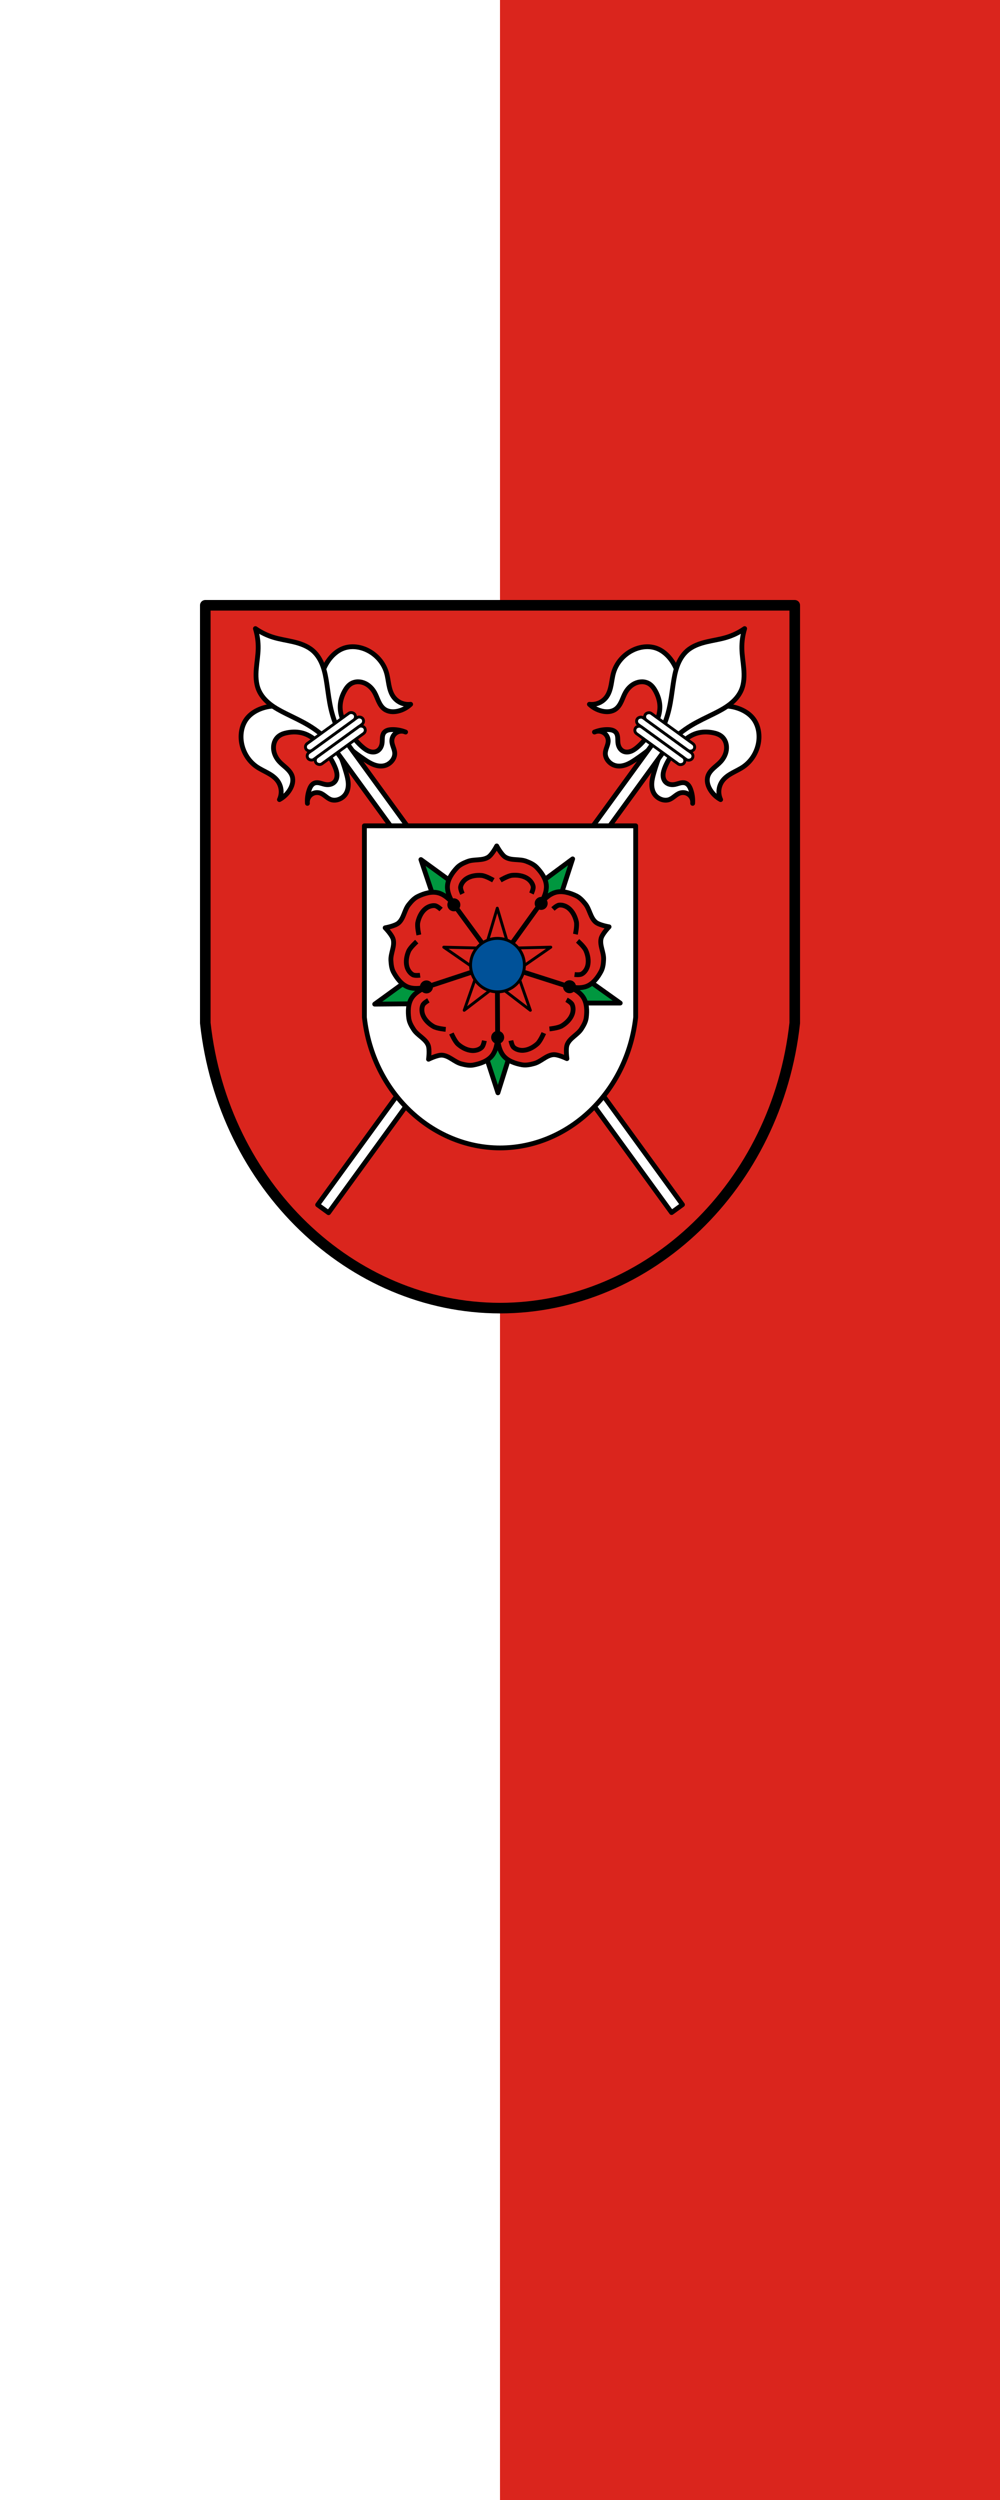 <?xml version="1.0" encoding="UTF-8" standalone="no"?>
<svg
   width="600"
   height="1500"
   viewBox="0 0 600.005 1500.007"
   version="1.1"
   id="svg14264"
   xmlns="http://www.w3.org/2000/svg"
   xmlns:svg="http://www.w3.org/2000/svg">
  <rect x="0" y="0" width="600.005" height="1500.007" fill="#333333" stroke="none"/>
  <defs
     id="defs14268" />
  <g
     id="g3081"
     transform="matrix(1,0,0,1,850.529,114.173)">
    <path
       id="rect1713"
       style="fill:#ffffff;fill-opacity:1;stroke:none;stroke-width:1;stroke-linecap:round;stroke-miterlimit:31;paint-order:stroke fill markers;stop-color:#000000"
       d="m -850.527,-114.174 h 600.003 V 1385.835 h -600.003 z" />
    <path
       id="rect1713-6"
       style="fill:#da251d;fill-opacity:1;stroke:none;stroke-width:1;stroke-linecap:round;stroke-miterlimit:31;stroke-dasharray:none;paint-order:stroke fill markers;stop-color:#000000"
       d="m -550.525,-114.174 h 300.002 V 1385.835 h -300.002 z" />
  </g>
  <g
     transform="matrix(0.577,0,0,0.577,79.786,319.055)"
     id="g14262">
    <path
       d="m 75.2,76.47 v 394.36 40.01 C 93.632,679.83 226.66,807.11 381.68,807.32 536.76,807.186 669.72,679.89 688.16,510.84 V 470.83 76.47 Z"
       fill="#f00"
       id="path14160"
       style="fill:#da251d;fill-opacity:1" />
    <g
       stroke="#000000"
       id="g14248">
      <g
         stroke-linejoin="round"
         id="g14208">
        <path
           d="m 75.2,76.47 v 394.36 40.01 C 93.632,679.83 226.66,807.11 381.68,807.32 536.76,807.186 669.72,679.89 688.16,510.84 V 470.83 76.47 Z"
           fill="none"
           stroke-linecap="round"
           stroke-width="11"
           id="path14162" />
        <g
           fill="#ffffff"
           id="g14200">
          <g
             stroke-width="5"
             id="g14170">
            <path
               d="m 124.48,188.49 c -2.135,1.521 -4.08,3.294 -5.727,5.332 -5.267,6.515 -7.113,15.372 -6.117,23.69 1.278,10.666 7.167,20.763 16.01,26.858 3.612,2.489 7.635,4.306 11.474,6.429 3.839,2.123 7.582,4.634 10.201,8.153 2.055,2.761 3.345,6.086 3.69,9.511 0.344,3.425 -0.257,6.94 -1.721,10.06 4.381,-2.354 8.122,-5.887 10.723,-10.125 1.29,-2.102 2.309,-4.388 2.815,-6.801 0.507,-2.414 0.489,-4.961 -0.241,-7.316 -1.017,-3.283 -3.335,-6 -5.85,-8.347 -2.515,-2.343 -5.29,-4.415 -7.604,-6.957 -3.058,-3.36 -5.261,-7.571 -5.856,-12.07 -0.34,-2.572 -0.15,-5.228 0.668,-7.69 0.819,-2.462 2.277,-4.724 4.264,-6.393 2.629,-2.208 6.03,-3.287 9.404,-3.916 5.337,-0.995 10.914,-0.98 16.13,0.529 4.869,1.408 9.311,4.083 13.174,7.364 3.864,3.281 7.178,7.163 10.233,11.208 4.01,5.31 7.629,10.97 10.121,17.14 0.999,2.474 1.822,5.067 1.879,7.734 0.029,1.334 -0.137,2.677 -0.556,3.943 -0.42,1.266 -1.098,2.455 -2.024,3.414 -1.228,1.27 -2.866,2.107 -4.59,2.495 -1.724,0.387 -3.529,0.338 -5.263,-0.003 -1.833,-0.361 -3.589,-1.038 -5.407,-1.465 -1.819,-0.427 -3.773,-0.59 -5.519,0.072 -1.419,0.539 -2.603,1.592 -3.487,2.826 -0.885,1.233 -1.491,2.645 -1.998,4.076 -1.461,4.128 -2.128,8.531 -1.977,12.906 0.02,-1.247 0.267,-2.489 0.737,-3.645 0.634,-1.562 1.667,-2.962 2.974,-4.03 1.307,-1.065 2.886,-1.796 4.545,-2.102 1.658,-0.306 3.393,-0.188 4.994,0.341 2.119,0.699 3.937,2.073 5.71,3.427 1.773,1.354 3.586,2.735 5.7,3.449 2.877,0.972 6.101,0.6 8.881,-0.622 2.484,-1.092 4.68,-2.857 6.213,-5.096 2.198,-3.211 2.949,-7.239 2.787,-11.127 -0.162,-3.887 -1.175,-7.684 -2.256,-11.422 -4.256,-14.725 -9.768,-29.371 -19.09,-41.535 -2.603,-3.395 -5.488,-6.573 -8.633,-9.473 -6.938,-6.4 -15.15,-11.426 -24.03,-14.617 -12.368,-4.443 -26.426,-5.189 -38.507,-0.018 -2.41,1.031 -4.734,2.299 -6.869,3.82 z m 56.852,92.65 c -0.007,0.439 0.012,0.88 0.063,1.316 -0.032,-0.438 -0.048,-0.877 -0.063,-1.316 z m 30.379,-156.02 c -2.106,1.561 -4.03,3.381 -5.757,5.354 -8.652,9.892 -12.284,23.491 -11.881,36.627 0.289,9.435 2.532,18.797 6.474,27.373 1.787,3.887 3.918,7.613 6.342,11.138 8.686,12.63 20.911,22.397 33.601,30.996 3.221,2.183 6.517,4.321 10.164,5.676 3.647,1.355 7.712,1.884 11.445,0.786 2.603,-0.766 4.96,-2.309 6.766,-4.334 2.02,-2.266 3.371,-5.217 3.335,-8.253 -0.026,-2.231 -0.779,-4.382 -1.519,-6.487 -0.74,-2.105 -1.485,-4.259 -1.495,-6.49 -0.008,-1.686 0.417,-3.373 1.221,-4.856 0.804,-1.482 1.985,-2.757 3.402,-3.671 1.417,-0.914 3.067,-1.464 4.749,-1.584 1.239,-0.089 2.494,0.059 3.682,0.422 -4.111,-1.493 -8.501,-2.219 -12.873,-2.105 -1.517,0.04 -3.047,0.18 -4.494,0.64 -1.446,0.46 -2.813,1.259 -3.764,2.442 -1.17,1.456 -1.62,3.367 -1.776,5.228 -0.156,1.861 -0.053,3.74 -0.276,5.594 -0.211,1.754 -0.722,3.486 -1.624,5.01 -0.901,1.52 -2.205,2.82 -3.793,3.595 -1.199,0.585 -2.537,0.861 -3.871,0.869 -1.334,0.008 -2.664,-0.249 -3.924,-0.689 -2.519,-0.879 -4.731,-2.463 -6.774,-4.177 -5.098,-4.277 -9.364,-9.467 -13.174,-14.923 -2.902,-4.156 -5.57,-8.507 -7.496,-13.196 -1.926,-4.689 -3.097,-9.739 -2.932,-14.805 0.177,-5.426 1.888,-10.736 4.483,-15.504 1.641,-3.02 3.716,-5.915 6.629,-7.733 2.201,-1.374 4.805,-2.062 7.399,-2.08 2.595,-0.018 5.177,0.623 7.518,1.742 4.099,1.958 7.423,5.355 9.674,9.301 1.703,2.986 2.816,6.266 4.267,9.382 1.451,3.116 3.324,6.159 6.132,8.142 2.01,1.422 4.43,2.227 6.882,2.491 2.452,0.264 4.941,0.002 7.339,-0.576 4.835,-1.164 9.353,-3.631 12.945,-7.07 -3.415,0.43 -6.946,-0.083 -10.1,-1.469 -3.151,-1.386 -5.914,-3.64 -7.905,-6.448 -2.537,-3.579 -3.768,-7.915 -4.601,-12.221 -0.833,-4.307 -1.317,-8.695 -2.568,-12.899 -3.064,-10.296 -10.844,-19.02 -20.593,-23.53 -7.603,-3.518 -16.597,-4.499 -24.421,-1.504 -2.448,0.937 -4.735,2.239 -6.841,3.799 z m 70.53,82.7 c 0.417,0.151 0.834,0.303 1.244,0.47 -0.403,-0.185 -0.82,-0.34 -1.244,-0.47 z"
               fill-rule="evenodd"
               id="path14164" />
            <path
               transform="matrix(0.809,-0.588,0.588,0.809,0,0)"
               stroke-linecap="round"
               d="m 36.821,295.52 h 14 v 606.34 h -14 z"
               id="path14166" />
            <path
               d="m 127.32,100.69 c 2.03,6.678 3,13.677 2.878,20.655 -0.126,6.911 -1.319,13.752 -1.917,20.638 -0.665,7.658 -0.542,15.622 2.486,22.688 2.503,5.841 6.873,10.74 11.88,14.654 5.01,3.914 10.658,6.914 16.346,9.748 8.187,4.08 16.54,7.87 24.346,12.639 7.286,4.451 14.06,9.739 20.15,15.725 l 5.665,-4.116 5.665,-4.116 c -3.812,-7.639 -6.748,-15.716 -8.729,-24.02 -2.123,-8.898 -3.147,-18.01 -4.496,-27.06 -0.938,-6.285 -2.045,-12.587 -4.22,-18.558 -2.175,-5.971 -5.482,-11.642 -10.263,-15.828 -5.784,-5.063 -13.32,-7.641 -20.809,-9.376 -6.734,-1.56 -13.611,-2.537 -20.222,-4.554 -6.676,-2.036 -13.03,-5.126 -18.755,-9.12 z"
               fill-rule="evenodd"
               id="path14168" />
          </g>
          <g
             stroke-linecap="round"
             stroke-width="3"
             transform="matrix(0.809,-0.588,0.588,0.809,0,0)"
             id="g14178">
            <rect
               width="70.4"
               height="8.675"
               x="8.624"
               y="293.3"
               rx="4.337"
               id="rect14172" />
            <rect
               width="62.22"
               height="8.675"
               x="12.711"
               y="284.63"
               rx="4.337"
               id="rect14174" />
            <rect
               width="62.22"
               height="8.675"
               x="12.711"
               y="301.98"
               rx="4.337"
               id="rect14176" />
          </g>
          <g
             stroke-width="5"
             id="g14186">
            <path
               d="m 638.89,188.49 c 2.135,1.521 4.08,3.294 5.727,5.332 5.267,6.515 7.113,15.372 6.117,23.69 -1.278,10.666 -7.167,20.763 -16.01,26.858 -3.612,2.489 -7.635,4.306 -11.474,6.429 -3.839,2.123 -7.582,4.634 -10.201,8.153 -2.055,2.761 -3.345,6.086 -3.69,9.511 -0.344,3.425 0.257,6.94 1.721,10.06 -4.381,-2.354 -8.122,-5.887 -10.723,-10.125 -1.29,-2.102 -2.309,-4.388 -2.815,-6.801 -0.507,-2.414 -0.489,-4.961 0.241,-7.316 1.017,-3.283 3.335,-6 5.85,-8.347 2.515,-2.343 5.29,-4.415 7.604,-6.957 3.058,-3.36 5.261,-7.571 5.856,-12.07 0.34,-2.572 0.15,-5.228 -0.668,-7.69 -0.819,-2.462 -2.277,-4.724 -4.264,-6.393 -2.629,-2.208 -6.03,-3.287 -9.404,-3.916 -5.337,-0.995 -10.914,-0.98 -16.13,0.529 -4.869,1.408 -9.311,4.083 -13.174,7.364 -3.864,3.281 -7.178,7.163 -10.233,11.208 -4.01,5.31 -7.629,10.97 -10.121,17.14 -0.999,2.474 -1.822,5.067 -1.879,7.734 -0.029,1.334 0.137,2.677 0.556,3.943 0.42,1.266 1.098,2.455 2.024,3.414 1.228,1.27 2.866,2.107 4.59,2.495 1.724,0.387 3.529,0.338 5.263,-0.003 1.833,-0.361 3.589,-1.038 5.407,-1.465 1.818,-0.427 3.773,-0.59 5.519,0.072 1.419,0.539 2.603,1.592 3.487,2.826 0.885,1.233 1.491,2.645 1.998,4.076 1.461,4.128 2.128,8.531 1.977,12.906 -0.02,-1.247 -0.267,-2.489 -0.737,-3.645 -0.634,-1.562 -1.667,-2.962 -2.974,-4.03 -1.307,-1.065 -2.886,-1.796 -4.545,-2.102 -1.658,-0.306 -3.393,-0.188 -4.994,0.341 -2.119,0.699 -3.937,2.073 -5.71,3.427 -1.773,1.354 -3.586,2.735 -5.7,3.449 -2.877,0.972 -6.101,0.6 -8.881,-0.622 -2.484,-1.092 -4.68,-2.857 -6.213,-5.096 -2.198,-3.211 -2.949,-7.239 -2.787,-11.127 0.162,-3.887 1.175,-7.684 2.256,-11.422 4.256,-14.725 9.768,-29.371 19.09,-41.535 2.603,-3.395 5.488,-6.573 8.633,-9.473 6.938,-6.4 15.15,-11.426 24.03,-14.617 12.368,-4.443 26.426,-5.189 38.507,-0.018 2.41,1.031 4.734,2.299 6.869,3.82 z m -56.852,92.65 c 0.007,0.439 -0.012,0.88 -0.063,1.316 0.032,-0.438 0.048,-0.877 0.063,-1.316 z M 551.659,125.12 c 2.106,1.561 4.03,3.381 5.757,5.354 8.652,9.892 12.284,23.491 11.881,36.627 -0.289,9.435 -2.532,18.797 -6.474,27.373 -1.787,3.887 -3.918,7.613 -6.342,11.138 -8.686,12.63 -20.911,22.397 -33.601,30.996 -3.221,2.183 -6.517,4.321 -10.164,5.676 -3.647,1.355 -7.712,1.884 -11.445,0.786 -2.603,-0.766 -4.96,-2.309 -6.766,-4.334 -2.02,-2.266 -3.371,-5.217 -3.335,-8.253 0.026,-2.231 0.779,-4.382 1.519,-6.487 0.74,-2.105 1.485,-4.259 1.495,-6.49 0.008,-1.686 -0.417,-3.373 -1.221,-4.856 -0.804,-1.482 -1.985,-2.757 -3.402,-3.671 -1.417,-0.914 -3.067,-1.464 -4.749,-1.584 -1.239,-0.089 -2.494,0.059 -3.682,0.422 4.111,-1.493 8.501,-2.219 12.873,-2.105 1.517,0.04 3.047,0.18 4.494,0.64 1.446,0.46 2.813,1.259 3.764,2.442 1.17,1.456 1.62,3.367 1.776,5.228 0.156,1.861 0.053,3.74 0.276,5.594 0.211,1.754 0.722,3.486 1.624,5.01 0.901,1.52 2.205,2.82 3.793,3.595 1.199,0.585 2.537,0.861 3.871,0.869 1.334,0.008 2.664,-0.249 3.924,-0.689 2.519,-0.879 4.731,-2.463 6.774,-4.177 5.098,-4.277 9.364,-9.467 13.174,-14.923 2.902,-4.156 5.57,-8.507 7.496,-13.196 1.926,-4.689 3.097,-9.739 2.932,-14.805 -0.177,-5.426 -1.888,-10.736 -4.483,-15.504 -1.641,-3.02 -3.716,-5.915 -6.629,-7.733 -2.201,-1.374 -4.805,-2.062 -7.399,-2.08 -2.595,-0.018 -5.177,0.623 -7.518,1.742 -4.099,1.958 -7.423,5.355 -9.674,9.301 -1.703,2.986 -2.816,6.266 -4.267,9.382 -1.451,3.116 -3.324,6.159 -6.132,8.142 -2.01,1.422 -4.43,2.227 -6.882,2.491 -2.452,0.264 -4.941,0.002 -7.339,-0.576 -4.835,-1.164 -9.353,-3.631 -12.945,-7.07 3.415,0.43 6.946,-0.083 10.1,-1.469 3.151,-1.386 5.914,-3.64 7.905,-6.448 2.537,-3.579 3.768,-7.915 4.601,-12.221 0.833,-4.307 1.317,-8.695 2.568,-12.899 3.064,-10.296 10.844,-19.02 20.593,-23.53 7.603,-3.518 16.597,-4.499 24.421,-1.504 2.448,0.937 4.735,2.239 6.841,3.799 z m -70.53,82.7 c -0.417,0.151 -0.834,0.303 -1.244,0.47 0.403,-0.185 0.82,-0.34 1.244,-0.47 z"
               fill-rule="evenodd"
               id="path14180" />
            <path
               transform="matrix(-0.809,-0.588,-0.588,0.809,0,0)"
               stroke-linecap="round"
               d="m -580.76,-153.17 h 14 v 606.34 h -14 z"
               id="path14182" />
            <path
               d="m 636.05,100.69 c -2.03,6.678 -3,13.677 -2.878,20.655 0.126,6.911 1.319,13.752 1.917,20.638 0.665,7.658 0.542,15.622 -2.486,22.688 -2.503,5.841 -6.873,10.74 -11.88,14.654 -5.01,3.914 -10.658,6.914 -16.346,9.748 -8.187,4.08 -16.54,7.87 -24.346,12.639 -7.286,4.451 -14.06,9.739 -20.15,15.725 l -5.665,-4.116 -5.665,-4.116 c 3.812,-7.639 6.748,-15.716 8.729,-24.02 2.123,-8.898 3.147,-18.01 4.496,-27.06 0.938,-6.285 2.045,-12.587 4.22,-18.558 2.175,-5.971 5.482,-11.642 10.263,-15.828 5.784,-5.063 13.32,-7.641 20.809,-9.376 6.734,-1.56 13.611,-2.537 20.222,-4.554 6.676,-2.036 13.03,-5.126 18.755,-9.12 z"
               fill-rule="evenodd"
               id="path14184" />
          </g>
          <g
             stroke-linecap="round"
             id="g14198">
            <g
               stroke-width="3"
               transform="matrix(-0.809,-0.588,-0.588,0.809,0,0)"
               id="g14194">
              <rect
                 width="70.4"
                 height="8.675"
                 x="-608.96"
                 y="-155.39"
                 rx="4.337"
                 id="rect14188" />
              <rect
                 width="62.22"
                 height="8.675"
                 x="-604.87"
                 y="-164.06"
                 rx="4.337"
                 id="rect14190" />
              <rect
                 width="62.22"
                 height="8.675"
                 x="-604.87"
                 y="-146.71"
                 rx="4.337"
                 id="rect14192" />
            </g>
            <path
               d="m 240.64,305.79 v 180.73 18.335 c 8.483,77.45 69.7,135.78 141.05,135.88 71.37,-0.061 132.56,-58.4 141.05,-135.88 V 486.52 305.79 Z"
               stroke-width="5"
               id="path14196" />
          </g>
        </g>
        <g
           fill-rule="evenodd"
           stroke-width="5"
           id="g14206">
          <path
             d="m 251.37,491.21 61.791,-44.881 7.287,22.1 7.291,22.09 -76.37,0.698 z m 128.11,92.22 -23.606,-72.66 23.256,-0.104 23.26,-0.11 -22.907,72.862 z m -55.786,-170.11 -24.286,-72.44 61.791,44.913 -18.751,13.758 -18.751,13.76 z m 106.61,76.74 7.081,-22.16 7.084,-22.15 62.2,44.34 -76.38,-0.016 z m -34.46,-104.42 61.36,-45.47 -23.595,72.65 -18.884,-13.591 -18.884,-13.591 z"
             fill="#090"
             id="path14202"
             style="fill:#00973f;fill-opacity:1" />
          <path
             d="m 307.35,548.54 c 0,0 1.422,-10.145 -0.428,-14.672 -2.768,-6.762 -10.881,-9.981 -14.907,-16.08 -2.333,-3.536 -4.581,-7.412 -5.169,-11.609 -1,-7.158 -0.89,-15.402 3.045,-21.466 3.4,-5.236 8.994,-8.4 14.887,-11.12 -6.354,1.327 -12.73,2.111 -18.582,-0.072 -6.772,-2.525 -11.765,-9.09 -15.226,-15.431 -2.025,-3.719 -2.525,-8.172 -2.757,-12.403 -0.398,-7.298 4.207,-14.71 2.404,-21.793 -1.206,-4.742 -8.389,-12.05 -8.389,-12.05 0,0 10.08,-1.782 13.819,-4.941 5.577,-4.722 6.112,-13.429 10.679,-19.14 2.641,-3.309 5.63,-6.647 9.437,-8.503 6.495,-3.165 14.363,-5.603 21.349,-3.731 6.03,1.621 10.769,5.961 15.177,10.733 -3.226,-5.635 -5.946,-11.459 -5.679,-17.703 0.307,-7.22 4.997,-13.999 9.962,-19.252 2.909,-3.076 6.99,-4.928 10.943,-6.453 6.819,-2.635 15.288,-0.54 21.466,-4.442 4.136,-2.613 8.86,-11.702 8.86,-11.702 0,0 4.818,9.04 8.974,11.618 6.216,3.85 14.664,1.675 21.509,4.245 3.966,1.489 8.06,3.305 11,6.352 5.02,5.203 9.775,11.94 10.151,19.16 0.328,6.275 -2.372,12.157 -5.568,17.857 4.385,-4.843 9.103,-9.271 15.16,-10.957 6.962,-1.935 14.86,0.437 21.38,3.54 3.824,1.82 6.846,5.129 9.515,8.417 4.608,5.672 5.238,14.367 10.856,19.05 3.762,3.128 13.863,4.818 13.863,4.818 0,0 -7.114,7.37 -8.278,12.12 -1.734,7.1 2.938,14.473 2.61,21.77 -0.19,4.231 -0.648,8.688 -2.641,12.43 -3.397,6.379 -8.334,12.98 -15.08,15.567 -5.827,2.238 -12.213,1.506 -18.58,0.238 5.921,2.664 11.542,5.776 14.992,10.984 3.993,6.02 4.182,14.266 3.25,21.434 -0.546,4.201 -2.763,8.098 -5.058,11.653 -3.968,6.134 -12.05,9.421 -14.754,16.21 -1.811,4.545 -0.294,14.677 -0.294,14.677 0,0 -9.206,-4.491 -14.09,-4.129 -7.287,0.54 -12.852,7.265 -19.89,9.205 -4.075,1.125 -8.463,2.065 -12.633,1.327 -7.114,-1.261 -14.918,-3.918 -19.467,-9.537 -3.928,-4.856 -5.209,-11.154 -5.973,-17.602 -0.703,6.453 -1.925,12.764 -5.805,17.651 -4.492,5.66 -12.264,8.387 -19.378,9.709 -4.162,0.776 -8.55,-0.126 -12.645,-1.215 -7.06,-1.879 -12.686,-8.551 -19.977,-9.03 -4.881,-0.318 -14.04,4.257 -14.04,4.257 z"
             fill="#f00"
             stroke-linecap="round"
             id="path14204"
             style="fill:#da251d;fill-opacity:1" />
        </g>
      </g>
      <g
         fill="none"
         fill-rule="evenodd"
         stroke-width="5"
         id="g14240">
        <path
           d="m 325.21,517.46 c 0,0 -8.992,-0.794 -12.772,-2.996 -4.637,-2.7 -8.96,-6.824 -10.936,-11.82 -1.285,-3.246 -1.531,-7.301 -0.069,-10.471 1.049,-2.285 5.757,-4.871 5.757,-4.871"
           id="path14210" />
        <path
           d="m 331.12,521.72 c 0,0 3.612,8.277 6.898,11.16 4.03,3.54 9.314,6.33 14.674,6.62 3.484,0.188 7.405,-0.87 9.946,-3.262 1.831,-1.722 2.786,-7.01 2.786,-7.01"
           id="path14212" />
        <path
           d="m 427.21,521.3 c 0,0 -3.534,8.306 -6.792,11.221 -3.999,3.575 -9.255,6.41 -14.61,6.743 -3.484,0.218 -7.414,-0.803 -9.979,-3.171 -1.848,-1.704 -2.853,-6.982 -2.853,-6.982"
           id="path14214" />
        <path
           d="m 433.1,517 c 0,0 8.985,-0.876 12.743,-3.11 4.61,-2.74 8.896,-6.903 10.825,-11.91 1.256,-3.258 1.461,-7.314 -0.027,-10.471 -1.076,-2.275 -5.805,-4.818 -5.805,-4.818"
           id="path14216" />
        <path
           d="m 295.09,426.19 c 0,0 -6.753,5.991 -8.477,10.01 -2.119,4.93 -3.138,10.818 -1.752,16 0.9,3.373 3.117,6.772 6.172,8.458 2.202,1.211 7.528,0.487 7.528,0.487"
           id="path14218" />
        <path
           d="m 297.3,419.24 c 0,0 -2.025,-8.801 -1.102,-13.07 1.133,-5.244 3.716,-10.632 7.85,-14.05 2.69,-2.225 6.468,-3.709 9.933,-3.305 2.496,0.294 6.41,3.969 6.41,3.969"
           id="path14220" />
        <path
           d="m 462.34,425.44 c 0,0 6.808,5.931 8.571,9.934 2.168,4.908 3.239,10.787 1.902,15.982 -0.868,3.381 -3.054,6.803 -6.098,8.513 -2.193,1.231 -7.517,0.555 -7.517,0.555"
           id="path14222" />
        <path
           d="m 460.07,418.51 c 0,0 1.941,-8.817 0.98,-13.08 -1.182,-5.234 -3.816,-10.594 -7.982,-13.981 -2.71,-2.201 -6.503,-3.652 -9.966,-3.215 -2.493,0.316 -6.373,4.03 -6.373,4.03"
           id="path14224" />
        <path
           d="m 374.76,362.38 c 0,0 -7.784,-4.571 -12.138,-4.973 -5.334,-0.495 -11.254,0.354 -15.757,3.276 -2.929,1.897 -5.478,5.057 -6.132,8.488 -0.47,2.47 1.865,7.309 1.865,7.309"
           id="path14226" />
        <path
           d="m 382.06,362.36 c 0,0 7.739,-4.645 12.09,-5.086 5.334,-0.542 11.258,0.252 15.786,3.128 2.946,1.871 5.527,5.01 6.214,8.431 0.493,2.466 -1.793,7.325 -1.793,7.325"
           id="path14228" />
        <path
           d="m 304.78,473.6 78.46,-25.884"
           id="path14230" />
        <path
           d="m 424.31,385.95 -49.703,69.09"
           id="path14232" />
        <path
           d="m 332.69,386.27 50.25,68.51"
           id="path14234" />
        <path
           d="M 453.11,472.94 373.54,447.475"
           id="path14236" />
        <path
           d="m 379.2,527.16 -0.379,-79.23"
           id="path14238" />
      </g>
      <g
         stroke-width="3"
         id="g14246">
        <path
           d="m 378.83,391.41 -12.384,41.619 -43.28,-1.044 35.622,24.679 -14.363,40.968 34.4,-26.367 34.4,26.367 -14.363,-40.968 35.622,-24.679 -43.28,1.044 z"
           fill="#f00"
           stroke-linejoin="round"
           id="path14242"
           style="fill:#da251d;fill-opacity:1" />
        <ellipse
           transform="matrix(0.814,0.581,0.587,-0.81,0,0)"
           cx="571"
           cy="-146.12"
           rx="17.974"
           ry="17.937"
           fill="#0033ff"
           stroke-linecap="round"
           id="ellipse14244" />
      </g>
    </g>
    <circle
       cy="525.79"
       cx="379.24"
       id="ellipse14250"
       r="6.751" />
    <circle
       cy="473.31"
       cx="305.15"
       id="ellipse14252"
       r="6.751" />
    <circle
       cy="387.94"
       cx="333.66"
       id="ellipse14254"
       r="6.751" />
    <circle
       cy="386.47"
       cx="424.46"
       id="ellipse14256"
       r="6.751" />
    <circle
       cy="473.12"
       cx="453.98"
       id="ellipse14258"
       r="6.751" />
    <ellipse
       transform="matrix(0.814,0.582,0.587,-0.81,0,0)"
       cx="570.99"
       cy="-146.07"
       rx="27.915"
       ry="27.859"
       fill="#03f"
       stroke="#000000"
       stroke-linecap="round"
       stroke-width="3"
       id="ellipse14260"
       style="fill:#005198;fill-opacity:1" />
  </g>
</svg>
